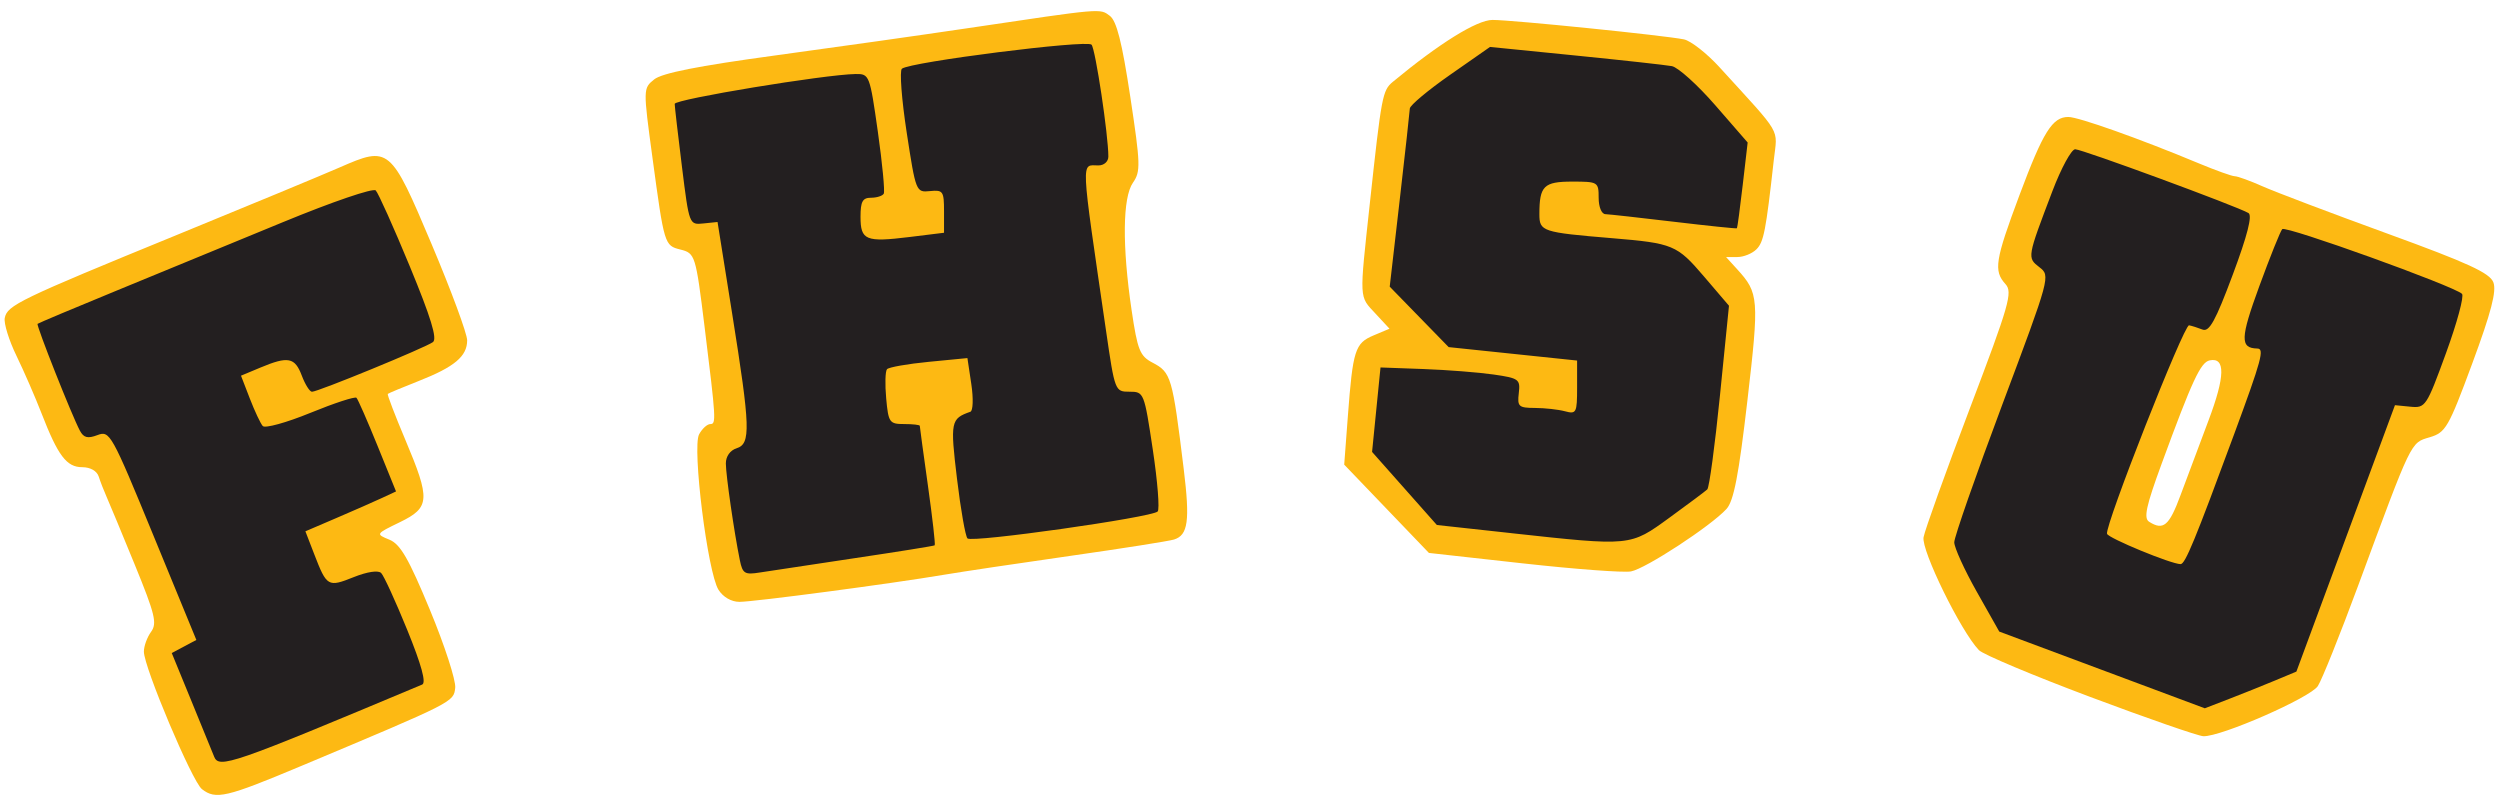 <svg xmlns="http://www.w3.org/2000/svg" height="148" width="464" viewBox="0 0 464 148">
 <g>
  <path fill="#fdb913" d="m37.476 146.46c-1.806-1.401-10.771-22.641-10.771-25.518 0-1.017 0.599-2.669 1.332-3.671 1.153-1.577 0.75-3.242-3.013-12.441-2.39-5.841-4.748-11.52-5.241-12.62-0.493-1.1-1.148-2.788-1.456-3.75-0.337-1.053-1.558-1.75-3.068-1.75-2.897 0-4.489-2.107-7.553-10-1.174-3.025-3.269-7.833-4.654-10.685-1.385-2.852-2.362-6.002-2.171-7 0.452-2.362 2.722-3.458 31.824-15.371 13.475-5.516 27.121-11.175 30.325-12.576 9.211-4.028 9.441-3.837 17.077 14.236 3.629 8.589 6.598 16.621 6.598 17.851 0 2.963-2.35 4.935-9 7.55-3.025 1.19-5.605 2.268-5.734 2.397-0.129 0.129 1.334 3.952 3.25 8.495 4.697 11.138 4.601 12.586-1.016 15.316-4.498 2.186-4.5 2.187-1.937 3.237 2.041 0.836 3.577 3.497 7.533 13.05 2.733 6.6 4.843 13.104 4.687 14.453-0.305 2.646-0.134 2.559-28.541 14.482-14 5.876-15.889 6.317-18.471 4.315zm350.47-17.11c-10.59-3.972-19.885-7.88-20.657-8.682-3.354-3.491-10.725-18.527-10.276-20.96 0.254-1.375 4.119-12.132 8.589-23.905 7.343-19.336 7.981-21.566 6.613-23.079-2.234-2.469-1.931-4.393 2.599-16.511 4.405-11.781 6.109-14.505 9.073-14.505 1.883 0 13.258 4.042 24.129 8.575 3.199 1.334 6.241 2.425 6.761 2.425 0.52 0 2.853 0.849 5.184 1.886s12.729 4.975 23.106 8.75c15.012 5.462 19.038 7.313 19.704 9.06 0.618 1.618-0.408 5.563-3.9 15-4.428 11.969-4.945 12.866-7.918 13.751-3.58 1.065-3.215 0.307-13.286 27.553-3.355 9.075-6.717 17.454-7.471 18.62-1.399 2.163-18.004 9.438-21.253 9.312-0.959-0.037-10.408-3.318-20.997-7.29zm16.741-37.393c1.172-3.163 3.517-9.424 5.211-13.915 3.093-8.198 3.166-11.762 0.229-11.159-1.69 0.347-3.225 3.646-8.939 19.221-2.882 7.857-3.359 10.07-2.31 10.735 2.637 1.672 3.716 0.764 5.808-4.882zm-271.34 17.5c-2.018-3.239-4.907-26.391-3.598-28.837 0.563-1.052 1.504-1.913 2.09-1.913 1.107 0 1.059-0.812-1.063-18-1.652-13.378-1.753-13.703-4.497-14.392-2.954-0.741-2.99-0.859-5.177-17.008-1.742-12.864-1.741-12.905 0.316-14.57 1.445-1.17 8.162-2.5 22.424-4.44 11.199-1.523 27.336-3.808 35.861-5.077 25.071-3.732 24.4-3.673 26.269-2.29 1.272 0.941 2.272 4.887 3.804 14.999 1.904 12.567 1.946 13.912 0.503 15.973-1.922 2.744-2.019 11.742-0.254 23.662 1.099 7.426 1.533 8.511 3.889 9.746 3.45 1.808 3.682 2.599 5.784 19.736 1.178 9.61 0.813 12.274-1.796 13.09-0.934 0.292-9.574 1.655-19.199 3.027-9.625 1.373-20.2 2.954-23.5 3.513-9.647 1.637-35.262 5.03-37.969 5.03-1.495 0-3.043-0.896-3.886-2.25zm149.36-4.887-17.5-1.945-7.861-8.195-7.861-8.195 0.68-9.014c0.925-12.254 1.329-13.522 4.768-14.968l2.958-1.244-2.593-2.797c-3.076-3.319-3.024-2.3-1.052-20.505 2.163-19.968 2.345-20.928 4.265-22.52 8.598-7.127 15.607-11.481 18.49-11.487 3.59-0.007 31.916 2.869 35.533 3.608 1.281 0.262 4.261 2.596 6.623 5.187 11.784 12.929 10.738 11.138 10.06 17.211-1.472 13.188-1.865 15.21-3.221 16.566-0.789 0.789-2.38 1.434-3.537 1.434h-2.103l2.049 2.25c4.043 4.439 4.119 5.417 1.911 24.41-1.611 13.858-2.531 18.62-3.881 20.1-2.882 3.159-15.027 11.1-17.731 11.592-1.375 0.25-10.375-0.42-20-1.49z"/>
  <path fill="#231f20" d="m39.736 140.41c-0.488-1.215-2.456-6.033-4.374-10.708l-3.486-8.5 2.284-1.214 2.284-1.214-7.996-19.456c-7.753-18.868-8.069-19.435-10.352-18.567-1.819 0.691-2.563 0.504-3.27-0.824-1.496-2.807-8.127-19.546-7.852-19.82 0.139-0.139 6.773-2.93 14.742-6.201s21.84-8.98 30.826-12.685c9.142-3.77 16.714-6.357 17.194-5.875 0.471 0.475 3.313 6.807 6.315 14.072 3.923 9.493 5.134 13.452 4.306 14.073-1.353 1.014-21.335 9.219-22.452 9.219-0.419 0-1.271-1.35-1.894-3-1.281-3.395-2.534-3.638-7.672-1.491l-3.611 1.509 1.639 4.241c0.901 2.333 1.981 4.629 2.399 5.102 0.418 0.473 4.391-0.624 8.828-2.438s8.292-3.075 8.565-2.802c0.273 0.273 2.038 4.295 3.92 8.938l3.423 8.441-2.649 1.232c-1.457 0.677-5.242 2.342-8.411 3.7l-5.762 2.469 1.662 4.3c2.312 5.98 2.54 6.112 7.278 4.216 2.535-1.014 4.577-1.323 5.125-0.775 0.501 0.501 2.679 5.255 4.839 10.564 2.645 6.501 3.551 9.812 2.774 10.138-35.491 14.886-37.704 15.652-38.623 13.365zm350.4-16.071-19.074-7.12-4.176-7.398c-2.297-4.069-4.176-8.195-4.176-9.17 0-0.975 4.022-12.5 8.938-25.611 8.872-23.663 8.923-23.85 6.883-25.431-2.31-1.79-2.315-1.759 2.405-14.157 1.623-4.263 3.521-7.75 4.219-7.75 1.278 0 30.101 10.611 32.163 11.84 0.749 0.447-0.194 4.146-2.921 11.451-3.199 8.572-4.352 10.665-5.606 10.176-0.869-0.339-1.993-0.695-2.498-0.791-0.947-0.181-15.636 37.14-15.229 38.694 0.21 0.802 11.92 5.63 13.654 5.63 0.856 0 2.673-4.41 9.957-24.163 5.1-13.831 5.639-15.825 4.288-15.852-3.229-0.066-3.172-1.896 0.36-11.551 1.999-5.463 3.917-10.239 4.262-10.612 0.632-0.683 31.941 10.592 33.364 12.015 0.42 0.42-0.916 5.369-2.968 10.996-3.623 9.934-3.816 10.225-6.604 9.95l-2.872-0.283-9.146 24.722-9.146 24.722-4 1.67c-2.2 0.919-6.025 2.452-8.5 3.407l-4.5 1.737-19.074-7.12zm-252.82-20.358c-1.062-5.211-2.59-15.774-2.598-17.962-0.005-1.309 0.793-2.437 1.992-2.817 2.661-0.844 2.564-3.779-0.822-25l-2.712-17-2.631 0.272c-2.624 0.271-2.635 0.243-3.971-10.5-0.737-5.925-1.345-11.186-1.351-11.692-0.011-0.86 27.867-5.461 33.585-5.543 2.545-0.036 2.628 0.179 4.121 10.713 0.838 5.912 1.33 11.088 1.094 11.5-0.236 0.412-1.303 0.75-2.371 0.75-1.555 0-1.941 0.702-1.941 3.531 0 4.364 0.958 4.761 9.078 3.759l6.422-0.792v-3.999c0-3.711-0.188-3.98-2.609-3.733-2.583 0.263-2.626 0.157-4.32-10.88-0.941-6.13-1.342-11.455-0.891-11.832 1.49-1.248 34.362-5.417 35.201-4.464 0.724 0.822 3.119 16.772 3.119 20.774 0 0.92-0.802 1.637-1.833 1.637-3.278 0-3.375-2.111 1.412 30.75 1.626 11.16 1.661 11.25 4.346 11.25 2.675 0 2.727 0.128 4.323 10.75 0.889 5.912 1.296 11.078 0.905 11.479-1.075 1.102-34.494 5.834-35.301 4.999-0.386-0.4-1.261-5.38-1.943-11.066-1.275-10.627-1.169-11.159 2.484-12.443 0.495-0.174 0.571-2.467 0.171-5.138l-0.723-4.823-7.17 0.695c-3.944 0.382-7.434 0.999-7.755 1.371-0.322 0.372-0.389 2.814-0.149 5.427 0.41 4.474 0.604 4.75 3.335 4.75 1.595 0 2.899 0.147 2.899 0.326s0.684 5.196 1.519 11.148c0.836 5.952 1.398 10.917 1.25 11.034-0.148 0.117-6.794 1.183-14.769 2.37-7.975 1.187-15.924 2.388-17.664 2.669-2.826 0.457-3.225 0.215-3.731-2.268zm143.13-5.036-13.763-1.504-6.013-6.783-6.013-6.783 0.782-7.837 0.782-7.837 7.994 0.292c4.397 0.161 10.244 0.618 12.994 1.017 4.715 0.684 4.982 0.881 4.678 3.458-0.293 2.491-0.028 2.734 3 2.747 1.827 0.007 4.334 0.285 5.572 0.617 2.114 0.567 2.25 0.3 2.25-4.406v-5.009l-11.92-1.247-11.92-1.247-5.469-5.61-5.469-5.61 1.843-16c1.013-8.8 1.863-16.48 1.888-17.066 0.025-0.587 3.384-3.397 7.465-6.246l7.419-5.18 15.831 1.587c8.707 0.873 16.769 1.761 17.916 1.974 1.146 0.213 4.781 3.489 8.077 7.282l5.993 6.895-0.915 7.878c-0.503 4.333-0.988 7.952-1.077 8.042-0.089 0.09-5.338-0.453-11.663-1.207-6.325-0.754-12.062-1.39-12.75-1.414-0.713-0.025-1.25-1.333-1.25-3.043 0-2.925-0.123-3-4.893-3-5.294 0-6.107 0.804-6.107 6.037 0 3.219 0.495 3.382 13.5 4.465 11.307 0.941 12.042 1.247 17.028 7.083l4.66 5.455-1.682 16.73c-0.925 9.202-1.98 17.012-2.344 17.356-0.364 0.344-3.524 2.707-7.022 5.25-7.338 5.335-7.067 5.309-29.403 2.868z"/>
 </g>
</svg>